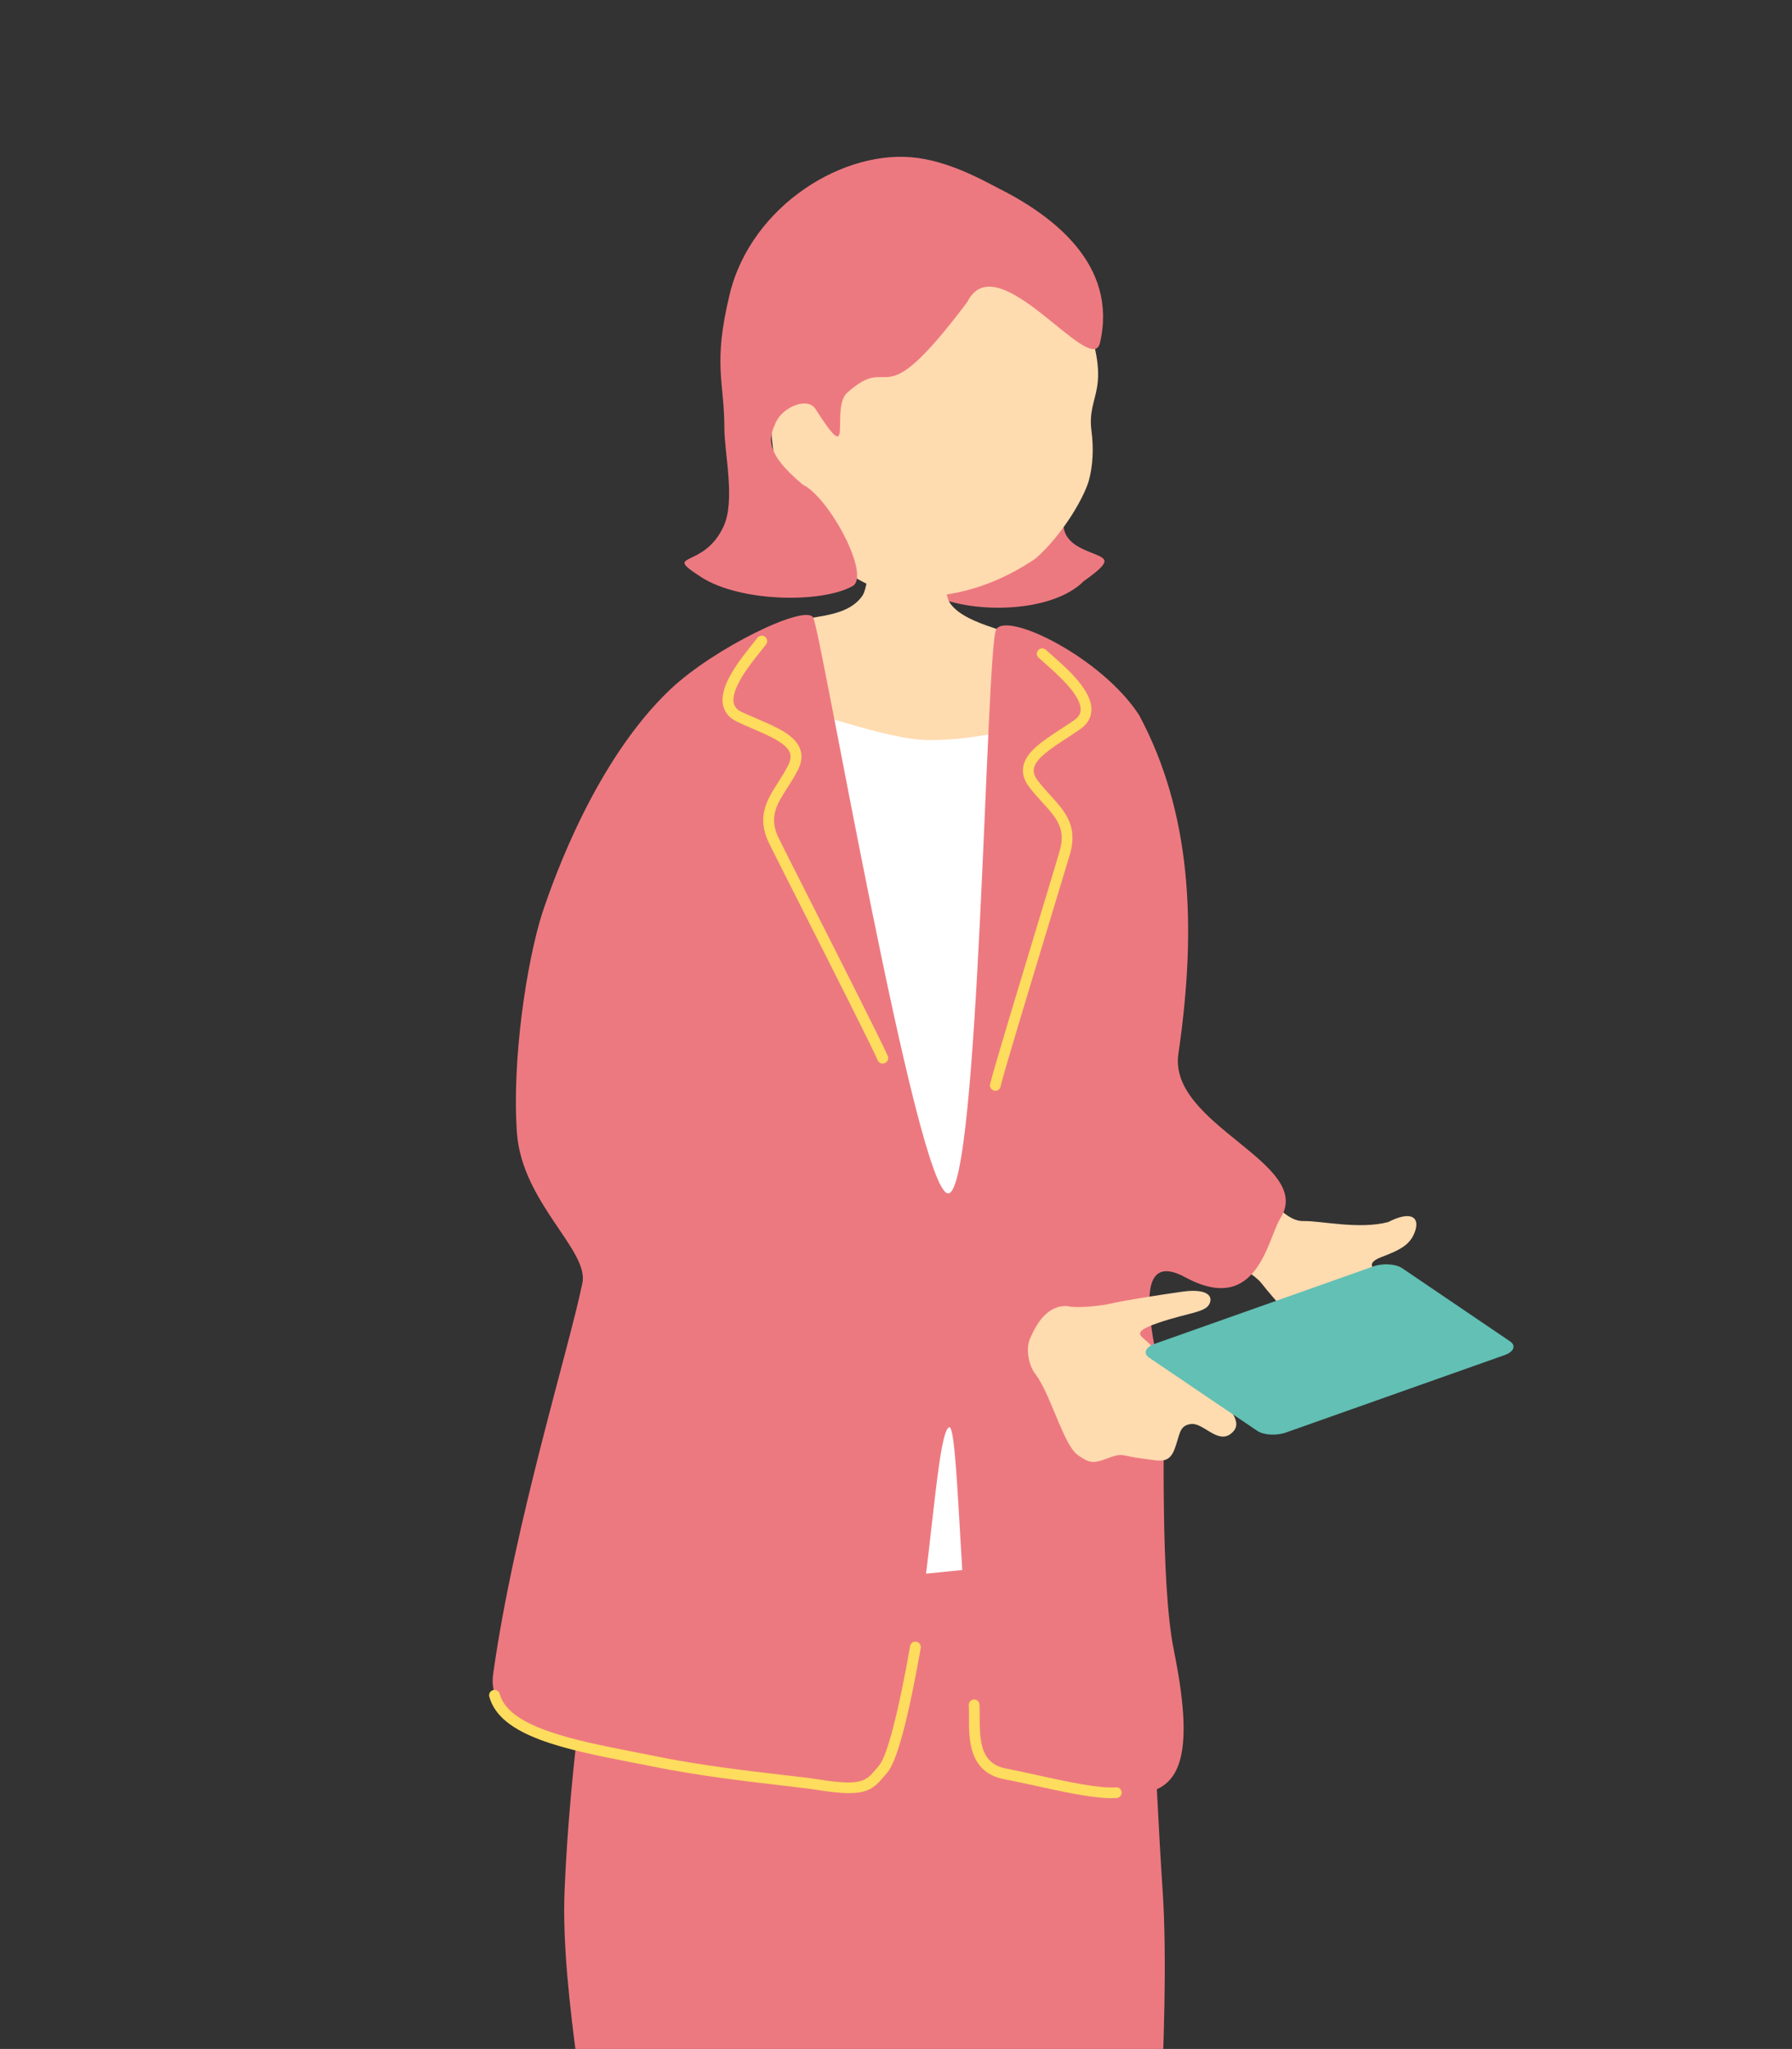 <?xml version="1.0" encoding="UTF-8"?>
<svg id="_レイヤー_1" data-name="レイヤー 1" xmlns="http://www.w3.org/2000/svg" width="182.64" height="208.86" xmlns:xlink="http://www.w3.org/1999/xlink" viewBox="0 0 182.64 208.86">
  <rect x="0" y="0" width="182.64" height="208.86" fill="#333333" stroke="none"/>
  <defs>
    <style>
      .cls-1 {
        fill: none;
      }

      .cls-2 {
        clip-path: url(#clippath);
      }

      .cls-3 {
        fill: #ed7980;
      }

      .cls-4 {
        fill: #fff;
      }

      .cls-5 {
        fill: #ffdbb0;
      }

      .cls-6 {
        fill: #fedc5e;
      }

      .cls-7 {
        fill: #62c0b4;
      }
    </style>
    <clipPath id="clippath">
      <rect class="cls-1" width="182.64" height="208.86"/>
    </clipPath>
  </defs>
  <g class="cls-2">
    <g>
      <path class="cls-5" d="M117.68,123.14c4,3.46,9.72,6.16,10.88,7.66,1.16,1.5,4.62,5.32,6.84,7.76,.9,.99,2.9,1.52,6.89,2.42,1.76,.4,.15-2.14,2.23-2.58,3.5-.74,1.71-2.38,2.41-3.22,1.21-1.44,1.58-1.82-.62-3.05-2.2-1.23-3.75-1.76-4.86-2.07-1.11-.32-2.66-1.16-.68-1.91s3.01-1.28,3.47-2.69c.46-1.41-.46-2.06-2.75-.89-2.94,.79-6.89-.14-8.63-.1-1.75,.04-3.02-1.93-5.78-4.38-2.76-2.45-13.39-.41-9.39,3.05Z"/>
      <g>
        <path class="cls-3" d="M110.5,59.2c-3.4,3.46-11.93,3.34-15.59,1.37-7.81-4.2,7.37-9.54,8.76-12.99,1.02-2.53,3.02-1.44,5.2,2.53,.67,1.23-2.31,4.09,1.52,5.87,2.16,1.01,3.51,.8,.11,3.23Z"/>
        <path class="cls-5" d="M81.08,52.65c3.35,5.53,8.44,8.22,12.68,8.17s8.18-1.45,11.78-3.88c2.86-2.52,4.99-6.34,5.44-7.97,.41-1.5,.49-3.28,.27-4.98-.53-3.96,2.22-3.92-.69-11.89-.89-2.42-6.3-13.5-17.72-13.98-10.04-.42-18.76,22.96-11.74,34.54Z"/>
        <path class="cls-3" d="M98.6,30.76c3.03-6.04,12.65,7.9,13.51,4.19,1.86-8.01-4.87-13.01-10.39-15.78-1.28-.64-4.51-2.54-8.12-3.06-7.49-1.08-17.04,4.84-19.23,13.88-1.74,7.2-.55,8.81-.54,13.69,0,2.5,1.13,7.34-.08,9.97-2.05,4.48-6.4,2.53-2.25,5.2,3.93,2.52,12.22,2.67,15.4,.89,1.85-1.04-2.3-8.95-5.08-10.34-4.05-3.37-3.42-4.87-2.73-6.38,.69-1.51,3.21-2.61,4.03-1.32,4.09,6.43,1.46-.06,3.22-1.66,4.8-4.34,3.01,3.03,12.25-9.26Z"/>
      </g>
      <path class="cls-5" d="M96.53,53.01c-.48-.03-6.83-.02-7.43-.12-.31,1-.42,6.69-1.2,7.83-1.8,2.61-6.14,1.86-8.27,3.12-2.29,1.35-4.89,4.23-4.83,6.77-.21,3.51-.83,16.44-.77,17.63,.4,7.95,14.93,8.98,18.18,9.09,12.23,.43,21.01-2.66,22.13-14.2-.29-4.88-3.36-12.15-8.91-17.4-1.44-1.36-6.87-1.85-8.57-4.2-1.08-1.5-.38-7.84-.33-8.52Z"/>
      <path class="cls-4" d="M78.01,71.54c3.67,.47,12.31,3.91,16.64,3.9,4.33-.01,6.16-.71,10.53-1.25,4.37-.54,5.41,4.49,5.08,10.81-.34,6.32-3.14,25.36-3.22,32.54-.08,7.18,12.39,53.28,3.13,52.74-9.26-.54-45.55,3.31-45.02-5.85,.53-9.16,7.37-91.46,12.86-92.88Z"/>
      <path class="cls-3" d="M84.71,160.8c6.46-.09,6.31,0,15.42-.98,9.11-.99,13.94,1.32,15.75,5.91,1.81,4.58,1.67,12.65,2.63,27.24,.83,12.63-1.1,37.84-1.75,45.47-.65,7.64-2.21,31.41-2.75,36.17-.8,7.1-15.43,4.06-25.25,4.56-9.82,.5-25.28,2.31-26.78-5.62-1.5-7.93-.54-37.01-1.06-46.11-.51-9.1-3.81-24.11-3.38-34.69,.5-12.62,2.74-28.56,4.02-32.36,1.28-3.8,16.69,.5,23.15,.41Z"/>
      <g>
        <path class="cls-3" d="M119.64,168.22c-1.43-6.99-.92-22.9-1.07-25.69-.18-3.38-4.25-15.84,2.23-12.33,7.38,3.99,8.38-3.95,9.7-6.02,3.56-5.61-11.47-9.48-10.4-16.76,1.93-13.14,1.28-24.67-4-34.52-3.81-5.89-13.5-10.61-14.57-8.73-1.04,1.84-1.71,57.47-4.89,57.48-3.18,0-12.96-57.28-13.76-58.7-.81-1.42-10.16,3.15-14.56,7.32-7.5,7.12-11.74,18.86-13.07,22.86-1.58,4.98-3.1,15.01-2.56,22.42,.56,7.07,7.34,11.9,6.67,15.22-1.33,6.58-6.95,24.56-9.1,39.89-1.32,9.38,24.95,9.61,36.22,11.67,7.93,1.45,8.2-35.87,10.25-36.84,1.28-.61,1.16,34.71,4.76,35.16,12.8,1.57,22.32,8.03,18.15-12.41Z"/>
        <path class="cls-6" d="M85.58,182.74c-.65-.05-1.42-.14-2.33-.29-.77-.12-2-.26-3.51-.44-3.4-.39-8.53-.99-13.23-1.94-.72-.15-1.45-.29-2.19-.43-6.57-1.29-13.37-2.62-14.45-6.69-.08-.29,.1-.59,.39-.67,.29-.08,.59,.1,.67,.39,.9,3.41,7.65,4.73,13.61,5.9,.74,.14,1.48,.29,2.2,.44,4.65,.95,9.76,1.54,13.14,1.93,1.54,.18,2.78,.32,3.56,.45,4.37,.7,4.84,.13,5.79-.99,.11-.13,.23-.27,.36-.42,.81-.92,2-5.48,3.17-12.19,.05-.3,.34-.5,.63-.44,.3,.05,.5,.34,.45,.63-.88,5.03-2.18,11.32-3.42,12.72l-.34,.4c-.99,1.18-1.71,1.85-4.46,1.65Z"/>
        <path class="cls-6" d="M112.48,183.27c-1.89-.13-4.46-.69-6.96-1.24-1.11-.24-2.19-.48-3.19-.67-3.61-.7-3.59-4.12-3.57-6.39,0-.42,0-.81-.02-1.15-.02-.3,.21-.56,.51-.58,.31-.02,.56,.21,.58,.51,.02,.36,.02,.77,.02,1.22-.01,2.71,.17,4.82,2.69,5.31,1,.19,2.1,.43,3.21,.68,3.08,.67,6.26,1.37,7.98,1.23,.3-.03,.56,.2,.59,.5,.02,.3-.2,.57-.5,.59-.39,.03-.84,.03-1.34,0Z"/>
        <path class="cls-6" d="M89.92,108.42c-.2-.02-.38-.14-.46-.33-.51-1.21-4.72-9.54-7.8-15.63-1.57-3.11-2.87-5.67-3.27-6.49-1.32-2.7-.23-4.42,.93-6.24,.35-.55,.71-1.12,1.02-1.74,.24-.48,.3-.89,.17-1.25-.36-.98-2.07-1.72-3.89-2.5-.48-.21-.98-.42-1.46-.65-.79-.36-1.27-.92-1.45-1.64-.47-1.98,1.61-4.57,2.98-6.29,.2-.24,.37-.46,.51-.64,.18-.24,.53-.29,.77-.11,.24,.18,.29,.53,.11,.77-.14,.19-.32,.41-.52,.66-1.09,1.36-3.12,3.9-2.77,5.36,.09,.39,.37,.68,.84,.9,.48,.22,.96,.43,1.44,.63,2.13,.91,3.96,1.7,4.48,3.13,.24,.65,.16,1.36-.22,2.11-.34,.67-.71,1.26-1.08,1.83-1.12,1.75-1.92,3.02-.87,5.17,.4,.82,1.69,3.37,3.26,6.47,3.09,6.1,7.31,14.46,7.84,15.7,.12,.28-.01,.6-.29,.72-.08,.04-.17,.05-.26,.04Z"/>
        <path class="cls-6" d="M101.58,111.18c.19-.05,.35-.2,.39-.41,.29-1.28,3-10.22,4.98-16.75,1.01-3.33,1.84-6.08,2.1-6.95,.84-2.89-.54-4.39-1.99-5.99-.44-.48-.89-.98-1.31-1.53-.32-.43-.45-.82-.38-1.2,.18-1.03,1.74-2.05,3.39-3.13,.44-.29,.89-.58,1.33-.89,.71-.49,1.1-1.12,1.14-1.87,.12-2.03-2.38-4.22-4.03-5.68-.23-.21-.44-.39-.61-.54-.22-.21-.57-.19-.77,.03-.21,.22-.19,.57,.03,.77,.17,.16,.39,.35,.63,.56,1.31,1.15,3.74,3.3,3.66,4.79-.02,.4-.24,.73-.67,1.03-.43,.3-.87,.59-1.31,.87-1.94,1.27-3.61,2.36-3.87,3.86-.12,.68,.07,1.37,.58,2.04,.45,.6,.92,1.12,1.38,1.62,1.4,1.54,2.42,2.64,1.75,4.94-.25,.87-1.08,3.61-2.09,6.94-1.98,6.55-4.7,15.51-5,16.82-.07,.29,.12,.59,.41,.66,.09,.02,.18,.02,.26,0Z"/>
      </g>
      <path class="cls-5" d="M119.68,147.8c.6-1.5,.43-2.46,1.68-2.64,1.25-.18,2.7,2.02,4.05,1.02,1.35-1.01,.08-2.24-.73-3.43-.81-1.18-6.48-4.56-7.34-5.57-.85-1.01-2.39-1.27,.7-2.33,3.09-1.06,4.86-1.04,5.25-1.99,.39-.94-.61-1.5-2.8-1.19-2.19,.31-5.82,.87-7.32,1.22-.87,.21-3.44,.51-4.45,.24-1.56-.05-2.83,1.09-3.79,3.45-.41,1.12-.02,2.76,.64,3.54,.43,.6,.8,1.32,1.18,2.17,1.09,2.42,2.07,5.35,3.12,6.05,1.05,.69,1.38,.96,3,.32,1.61-.64,1.56-.22,3.41,0,1.85,.22,2.79,.64,3.4-.86Z"/>
      <path class="cls-7" d="M153.9,136.73c.65,.44,.39,1.08-.57,1.41l-22.28,7.89c-.96,.34-2.27,.26-2.92-.18l-11-7.45c-.65-.44-.39-1.08,.57-1.42l22.28-7.89c.96-.34,2.27-.26,2.92,.18l11,7.46Z"/>
    </g>
  </g>
</svg>